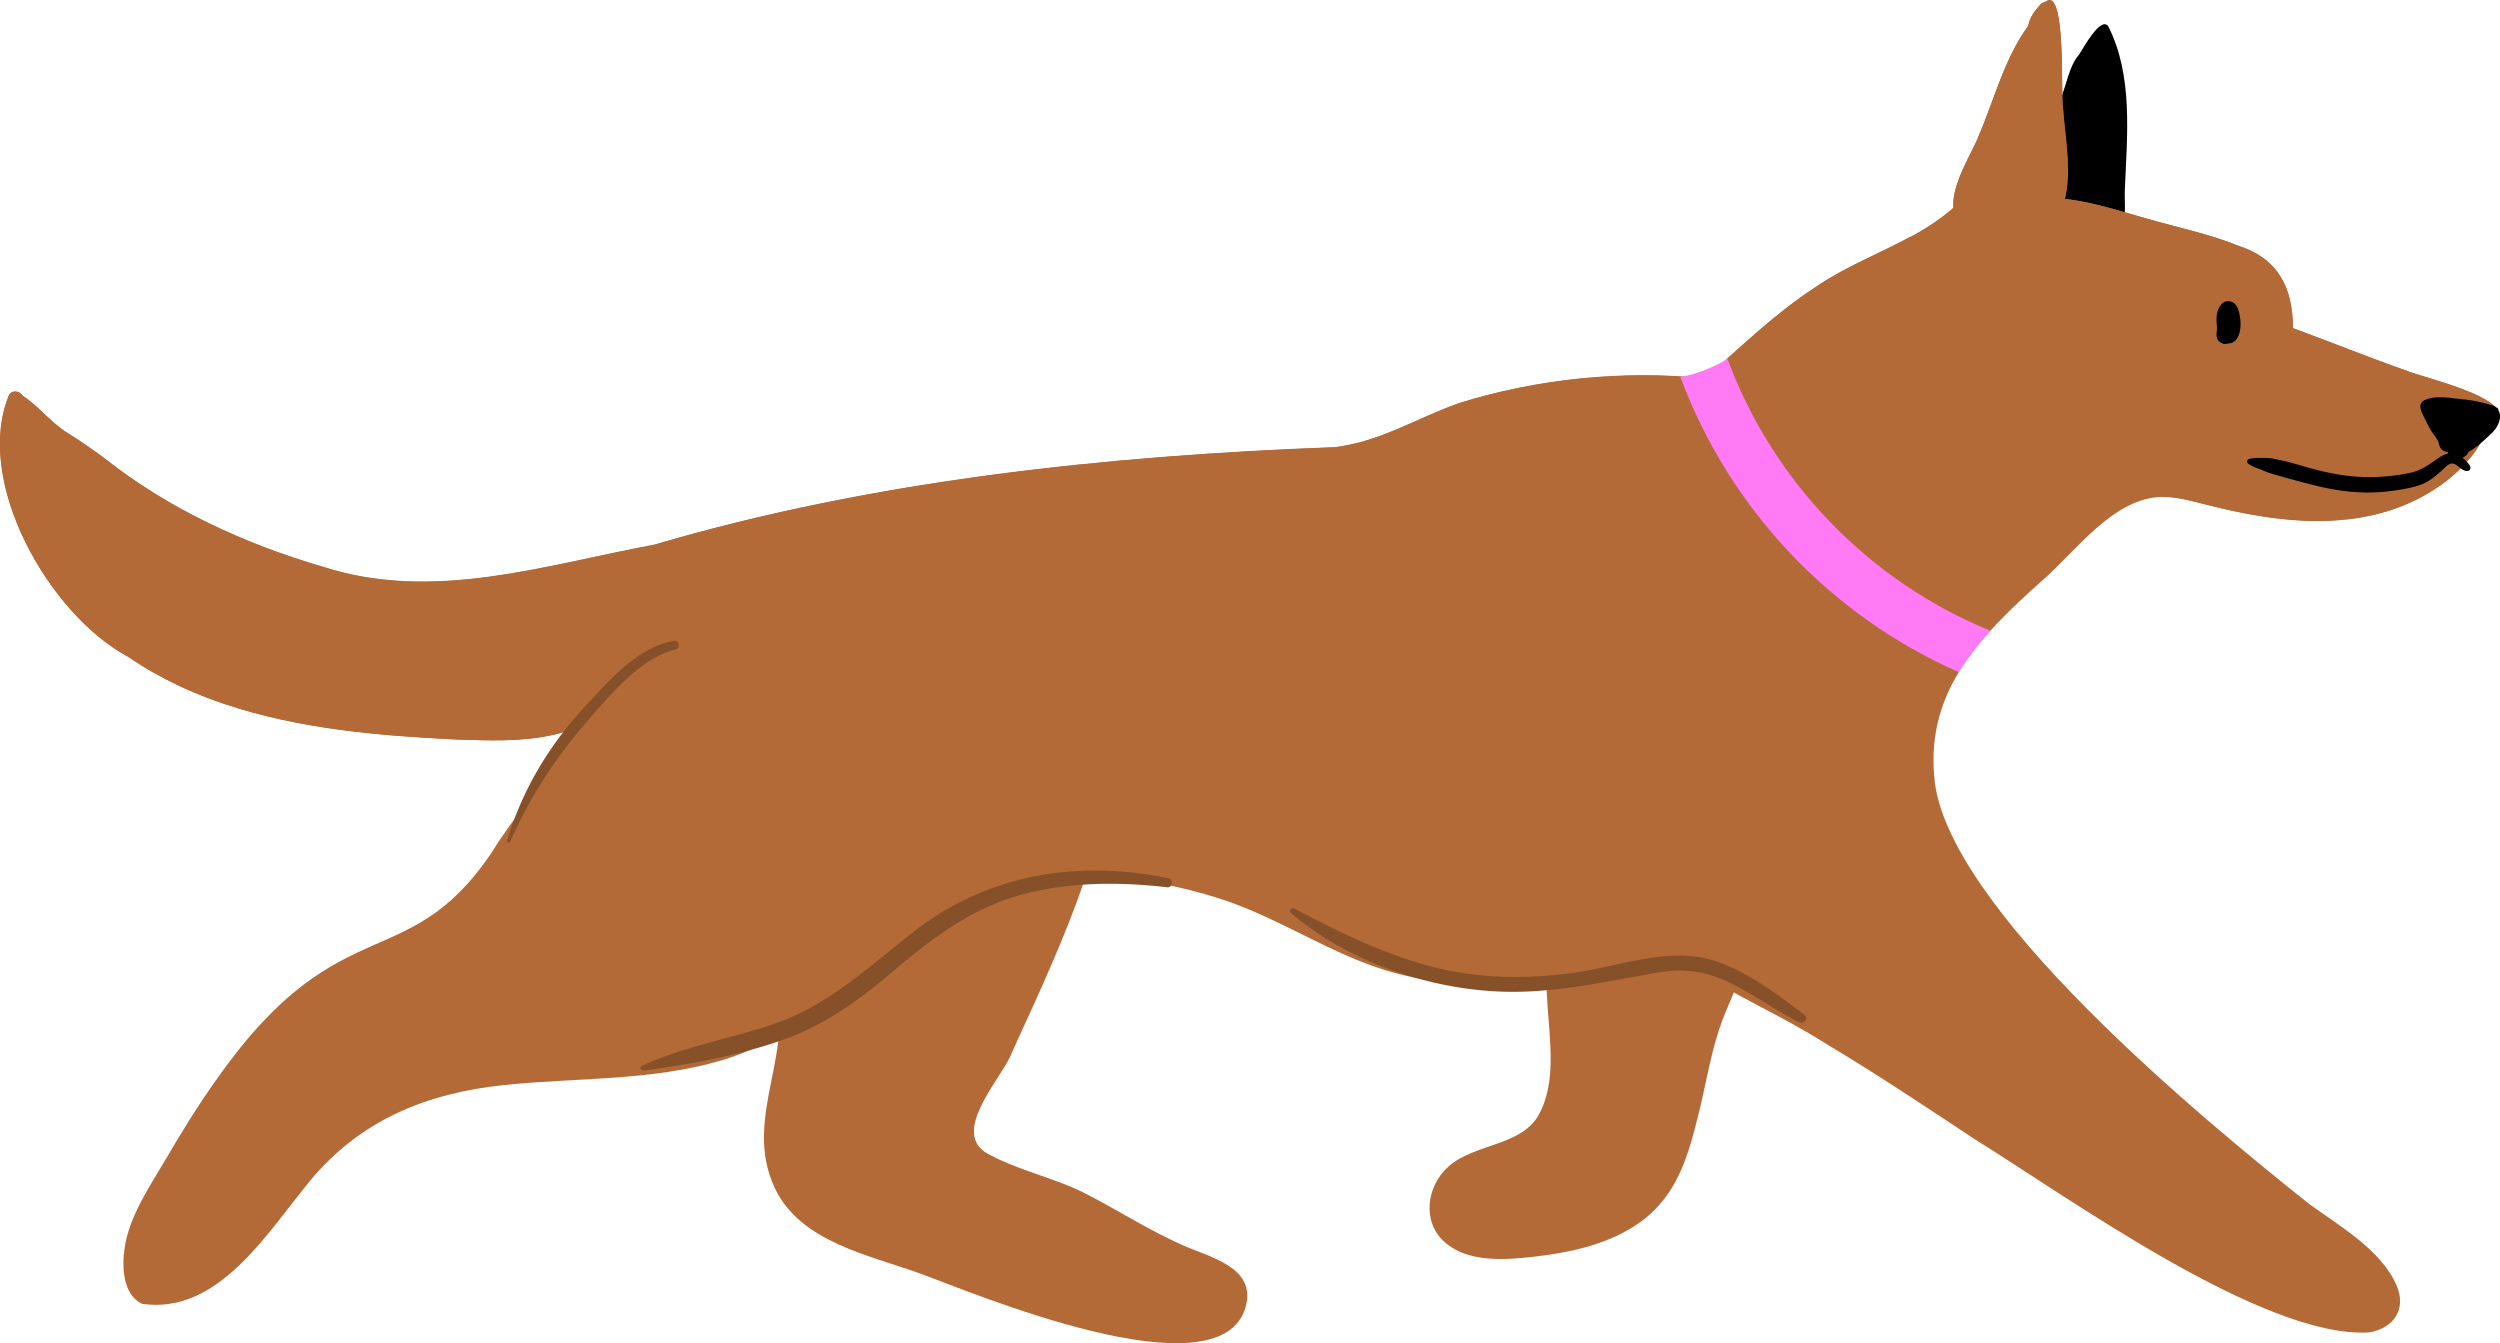 <svg xmlns="http://www.w3.org/2000/svg" id="_圖層_2" data-name="圖層 2" viewBox="0 0 396.49 213.03">
  <defs>
    <style>
      .cls-2{fill:#865029}.cls-3{fill:#b36a37}
    </style>
  </defs>
  <g id="graphic">
    <path d="M229.73 185c4.19-3.71 11.71-3.19 14.42-8.39 5.17-9.9-3.48-24.42 5.25-32.95 5.04-4.92 13.39-4.35 19.37-1.82 2.35 1 6.33 2.22 7.78 4.61.85 1.4.6 2.68.03 3.93.16.12.27.3.24.58-.37 3.75-2.18 7.02-3.52 10.49-1.86 4.77-2.61 9.92-3.83 14.88-1.64 6.66-3.3 12.98-9.05 17.28-4.93 3.68-11.16 5.01-17.16 5.7-4.52.51-10.39.97-14.09-2.27-3.73-3.25-2.93-8.94.56-12.04ZM122.46 154.78c-14.09-38.11 48.46-63.8 50.91-28.47 4.48 4.87-10.25 34.47-13.2 41.35-1.93 4-9.37 12.11-3.48 15.34 4.97 2.72 10.73 3.82 15.8 6.46 5.04 2.63 9.86 5.7 15.06 8.02 4.17 1.87 11.79 3.46 10 9.8-4.07 14.42-43.84-2.49-51.58-5.29-8.2-2.96-18.98-5.01-23.04-13.47-5.46-11.35 3.87-22.26-.46-33.73Z" class="cls-3"/>
    <path d="M323.91 24.05c.84-2.84 2.06-5.57 2.9-8.44 1-2.27 1.29-5.06 2.93-6.96.59-.88 3.37-6.07 4.6-4.52 4 7.84 3.01 17.38 2.65 25.95-.1 1.84.34 4.38-.61 6.03-2.51 3.11-8.37 1.62-11.32-.18-4.17-2.67-1.72-7.97-1.15-11.86Z"/>
    <path d="M88.92 116.26c.46-.13.92-.26 1.37-.42-.66 3.02-3.95 7.28-4.92 8.73-1.96 2.9-4.1 5.68-6.07 8.57-13.98 22.71-24.82 9.49-44.82 37.87-3.03 4.21-5.74 8.63-8.35 13.1-2.52 4.27-5.61 8.79-6.36 13.78-.44 2.89-.35 7.41 2.75 8.89 12.05 1.77 19.79-11.17 26.65-19.51 8-9.62 18.42-13.89 30.72-15.18 11.54-1.21 23.38-.61 34.61-3.94 12.12-3.59 19.93-12.65 29.89-19.77 8.26-5.91 21.02-11.14 31.33-9.03.4.08.69-.18.8-.49 6.56.95 13.1 2.18 19.29 4.48 8.21 3.06 15.57 7.97 23.99 10.56 14.89 4.52 33.44 2.22 48.11-.77 7.96 5.29 13.68 7.35 21.85 12.5 7.96 4.76 15.68 9.91 23.4 15.03 14.75 9.13 45.91 31.73 62.62 30.65 3.89-.68 5.92-3.71 4.31-7.45-2.43-5.65-9.18-9.5-13.92-12.96-16.45-13.09-57.97-47.15-59.41-67.81-1.21-13.79 7.48-22.32 16.9-30.82 5.51-4.68 11.46-13.44 19.43-13.47h.52c2.02.09 3.99.64 5.95 1.14 8.03 2.05 16.41 3.49 24.59 2.16 4.65-.75 9.19-2.49 13.03-5.25 1.89-1.35 3.61-2.96 5.03-4.8.74-.96 1.3-1.98 1.91-3.01.55-.94 1.41-1.71 1.96-2.66 1.98-3.43-12.13-6.58-14.52-7.63-6-2.11-11.92-4.51-17.91-6.71-.03-6.48-2.41-11.07-8.62-13.05-4.1-1.67-8.5-2.66-12.76-3.82-4.8-1.29-9.84-3.09-14.79-3.63 1.08-4.73.01-9.77-.32-14.58-.35-1.83.55-19.32-2.74-16.69-.18 0-.35.08-.49.21.21-.21-.28.18-.27.16-.91 1-1.76 2.08-2 3.46-3.82 5.24-5.36 11.66-7.89 17.54-.86 2.32-4.32 7.55-3.97 11.32-.57.5-1.15.97-1.76 1.42-1.61 1.2-3.32 2.24-5.09 3.2-4.99 2.71-10.39 4.77-15.06 8-6.38 4.14-11.83 9.49-17.52 14.46-12.92-1.33-26.53.04-38.93 3.9-6.72 2.37-12.53 6.14-19.77 7.01-36.09 1.34-73.21 5.24-107.91 15.46-17.32 3.21-34.95 9.15-52.48 3.54-12.48-3.64-24.66-9.22-34.87-17.34-1.99-1.47-4.04-2.89-6.15-4.18-2.44-1.66-4.26-4.05-6.7-5.65-.46-.77-1.68-.95-2.15-.1-5.65 13.77 6.41 34.82 18.89 41.49.79.54 1.59 1.06 2.4 1.54.11.07.23.14.34.21.35.21.7.42 1.06.62 1.31.75 2.65 1.45 4.01 2.09.37.18.74.35 1.11.52.94.43 1.88.82 2.83 1.2.28.11.57.23.86.33.33.13.67.25 1.01.38.43.16.85.3 1.28.45.11.04.21.08.32.11 11.75 3.98 24.59 5.07 36.88 5.66.18 0 .35.01.53.02 2.3.07 4.66.15 7 .1 2.59-.06 5.16-.28 7.65-.83.45-.09.89-.2 1.33-.32Z" class="cls-3"/>
    <path d="M308.05 34.38c.94 5.45 2.48 10.8 4.61 15.9.43 1.02 1.05 2.7 2.12 3.24.89.44 2.59.19 3.59.26 5.57.4 11.13.89 16.59 2.04 2.37.5 4.75 1.09 6.69 2.22.21.12.42.26.62.4.12.08.16.09.16.09s.03.04.13.13c.15.14.3.28.45.44.02.02.05.06.07.08.03.04.06.09.09.13.08.16.17.35.18.36-1.73.38-3.37 1.07-4.81 2.15-2.78 2.06-5.15 5.47-4.67 9.08.23 1.74 1.17 3.19 2.61 4.19.74.52 1.62.89 2.5 1.12 1.06 1.08 2.3 1.47 3.55 2.19.22.13.41.26.58.42h.52c2.02.09 3.99.64 5.95 1.14 8.03 2.05 16.41 3.49 24.59 2.16 4.65-.75 9.19-2.49 13.03-5.25 1.89-1.35 3.61-2.96 5.03-4.8.74-.96 1.3-1.98 1.91-3.01.55-.94 1.41-1.71 1.96-2.66 1.98-3.43-12.13-6.58-14.52-7.63-6-2.11-11.92-4.51-17.91-6.71-.03-6.48-2.41-11.07-8.62-13.05-4.1-1.67-8.5-2.66-12.76-3.82-4.8-1.29-9.83-3.09-14.79-3.63 1.08-4.73.01-9.77-.32-14.58-.35-1.83.55-19.32-2.74-16.69-.18 0-.35.08-.49.21.21-.21-.28.18-.27.16-.91 1-1.76 2.08-2 3.46-3.82 5.24-5.36 11.66-7.89 17.54-.86 2.32-4.32 7.55-3.97 11.32-.57.5-1.16.97-1.76 1.42ZM20.32 104.17c.82.44 1.59 1.03 2.4 1.54.11.07.23.14.34.21.35.21.7.42 1.06.62 1.31.75 2.65 1.45 4.01 2.09.37.18.74.35 1.11.52.94.43 1.88.82 2.83 1.2.28.11.57.23.86.33.33.13.67.25 1.01.38.43.16.85.3 1.28.45.11.04.21.08.32.11 11.75 3.98 24.59 5.07 36.88 5.66.18 0 .35.01.53.02 2.3.07 4.66.15 7 .1 2.59-.06 5.16-.28 7.65-.83.45-.09.89-.2 1.33-.32 2.81-1.81 5.02-4.37 7.44-6.98 2-2.15 4.66-3.85 6.47-6.2 17.43-3.61 36.12-2.6 53.16 2.53 4.56 1.55 8.82 3.73 13.36 5.33 4.58 5.9 11.76 8.79 17.28 13.65 5.63 5.12 11.43 9.97 18.22 13.48 8 5.21 16.44 7.3 24.11.19 1.13-1.1 2.08-2.37 3.23-3.44 2.48-2.27 6.19-2.2 8.83-4.28 3.5-2.75 3.89-7.1 2.7-11.04 1.03-5.07-2.2-9.83-4.49-14.13-2.17-4.01-4.29-8.94-2.62-13.52 4.31-9.54 23.93 5.03 28.64 9.38 2.9 2.6 5.68 5.65 9.27 7.28 3.73 1.93 7.9.01 7.18-4.52-.25-2.26-1.13-4.36-1.58-6.58 7.88 4.93 7.79 15.62 13.34 22.41.55.69 1.71.39 2.1-.27 3.25-6.28.84-13.74-.64-20.2-.57-2.93-2.18-5.82-1.87-8.84 4.9 2.44 6.54 8.78 11.49 11.23 5.84 2.18-1.16-23.93-1.82-26.95-2.2-8.23-3.54-16.88-2.01-25.35.7-3.88 1.45-7.77 2.21-11.64l.06-.25c-4.99 2.71-10.39 4.77-15.06 8-6.38 4.14-11.83 9.49-17.52 14.46-12.92-1.33-26.53.04-38.93 3.9-6.72 2.37-12.53 6.14-19.77 7.01-36.09 1.34-73.21 5.24-107.91 15.46-17.32 3.21-34.95 9.15-52.48 3.54-12.48-3.64-24.66-9.22-34.87-17.34-1.99-1.47-4.04-2.89-6.15-4.18-2.44-1.66-4.26-4.05-6.7-5.65-.46-.77-1.68-.95-2.15-.1-5.65 13.77 6.41 34.82 18.89 41.49Z" class="cls-3"/>
    <path d="M205.28 144.09c6.63 3.52 13.38 6.83 20.63 8.9 7.66 2.18 15.18 2.36 23.05 1.38 6.44-.8 13.89-3.63 20.41-2.6 6.05.96 12.04 5.6 16.83 9.19.69.52-.14 1.54-.86 1.18-3.45-1.73-6.6-4.01-10.02-5.8-4.28-2.25-7.96-2.89-12.67-2.06-6.96 1.22-13.84 2.75-20.93 2.99-12.82.45-27.13-4.1-36.96-12.45-.41-.34.08-.98.54-.74ZM101.81 169.05c6.66-3.11 13.92-4.27 20.83-6.62 8.76-2.98 15.02-9 22.16-14.58 11.83-9.24 25.99-11.52 40.52-8.57.8.16.63 1.54-.2 1.44-7.46-.86-15.1-.86-22.42.99-8.55 2.16-14.95 7.14-21.55 12.74-5.25 4.45-10.58 8.22-17.12 10.51-7.09 2.49-14.49 3.83-21.92 4.83-.41.06-.79-.54-.32-.76ZM80.43 133.3c2.36-7.92 6.63-15.08 12.24-21.13 3.8-4.09 8.38-9.49 14.16-10.53.91-.16 1.15 1.2.26 1.4-5.59 1.27-10.81 7.71-14.4 11.87a75.225 75.225 0 0 0-11.78 18.56c-.13.3-.57.14-.47-.18Z" class="cls-2"/>
    <path d="M351.53 52.77c.01-.11.04-.21.06-.31.04-.57-.05-1.14-.06-1.71 0-.4.03-.82.12-1.21.12-.53.39-.95.73-1.36.29-.35.8-.46 1.22-.4.48.06.78.31 1.06.69.24.33.37.76.47 1.16.12.51.19 1.04.21 1.56.02.51-.03 1.04-.15 1.53-.12.48-.35 1.01-.73 1.34-.26.23-.6.41-.95.39h-.03a.83.83 0 0 1-.21.06c-.31.05-.58.06-.88-.07-.27-.11-.5-.3-.65-.55-.2-.35-.24-.73-.19-1.12ZM356.65 72.82c.73-.26 1.63-.18 2.41-.2.87-.02 1.76.18 2.61.36 1.79.37 3.55.96 5.32 1.43 3.39.9 6.73 1.41 10.24 1.22 1.7-.09 3.4-.28 5.06-.65 1.51-.33 2.69-1.11 3.93-1.98.61-.43 1.32-.94 2.08-1.11-.03-.06-.05-.11-.08-.17-.01-.02-.02-.05-.03-.07-.41.02-.83-.16-1.11-.58-.19-.27-.26-.6-.34-.91-.03-.1.02 0-.06-.17-.07-.14-.15-.28-.24-.42-.3-.48-.67-.9-.95-1.39-.29-.5-.55-1.03-.81-1.55-.3-.6-.64-1.2-.8-1.86-.16-.64.21-1.14.78-1.37 1.7-.69 3.66-.31 5.42-.13 1 .1 1.99.22 2.98.44.52.12 1.05.23 1.56.39.25.08.5.13.75.21.27.08.44.26.68.39.15.08.21.26.19.42.06.07.11.15.14.24.26.73.04 1.52-.31 2.18-.34.65-.86 1.13-1.38 1.62-.65.6-1.29 1.19-2 1.72-.35.26-.7.5-1.07.72-.04.02-.08.05-.12.07-.18.42-.54.75-.96.92.52.41.99.93 1.2 1.34.17.35-.03.76-.44.77-1 .02-1.64-1.3-2.53-1.18-.58.08-1.19.83-1.63 1.21-.55.47-1.1.95-1.7 1.36-1.25.85-2.68 1.18-4.15 1.46-1.65.31-3.33.5-5.01.55-3.39.1-6.68-.46-9.95-1.31-1.65-.43-3.3-.86-4.93-1.34-.83-.24-1.7-.48-2.49-.83-.76-.34-1.67-.58-2.34-1.07-.29-.21-.25-.63.1-.75Z"/>
    <path d="M315.68 100.04c-1.89 2.08-3.6 4.25-5 6.57-20.36-8.96-36.43-25.92-44.2-46.88 1.31.07 6.29-1.8 7.47-2.87 7.22 19.58 22.47 35.31 41.73 43.18Z" style="fill:#ff7af4"/>
  </g>
</svg>
